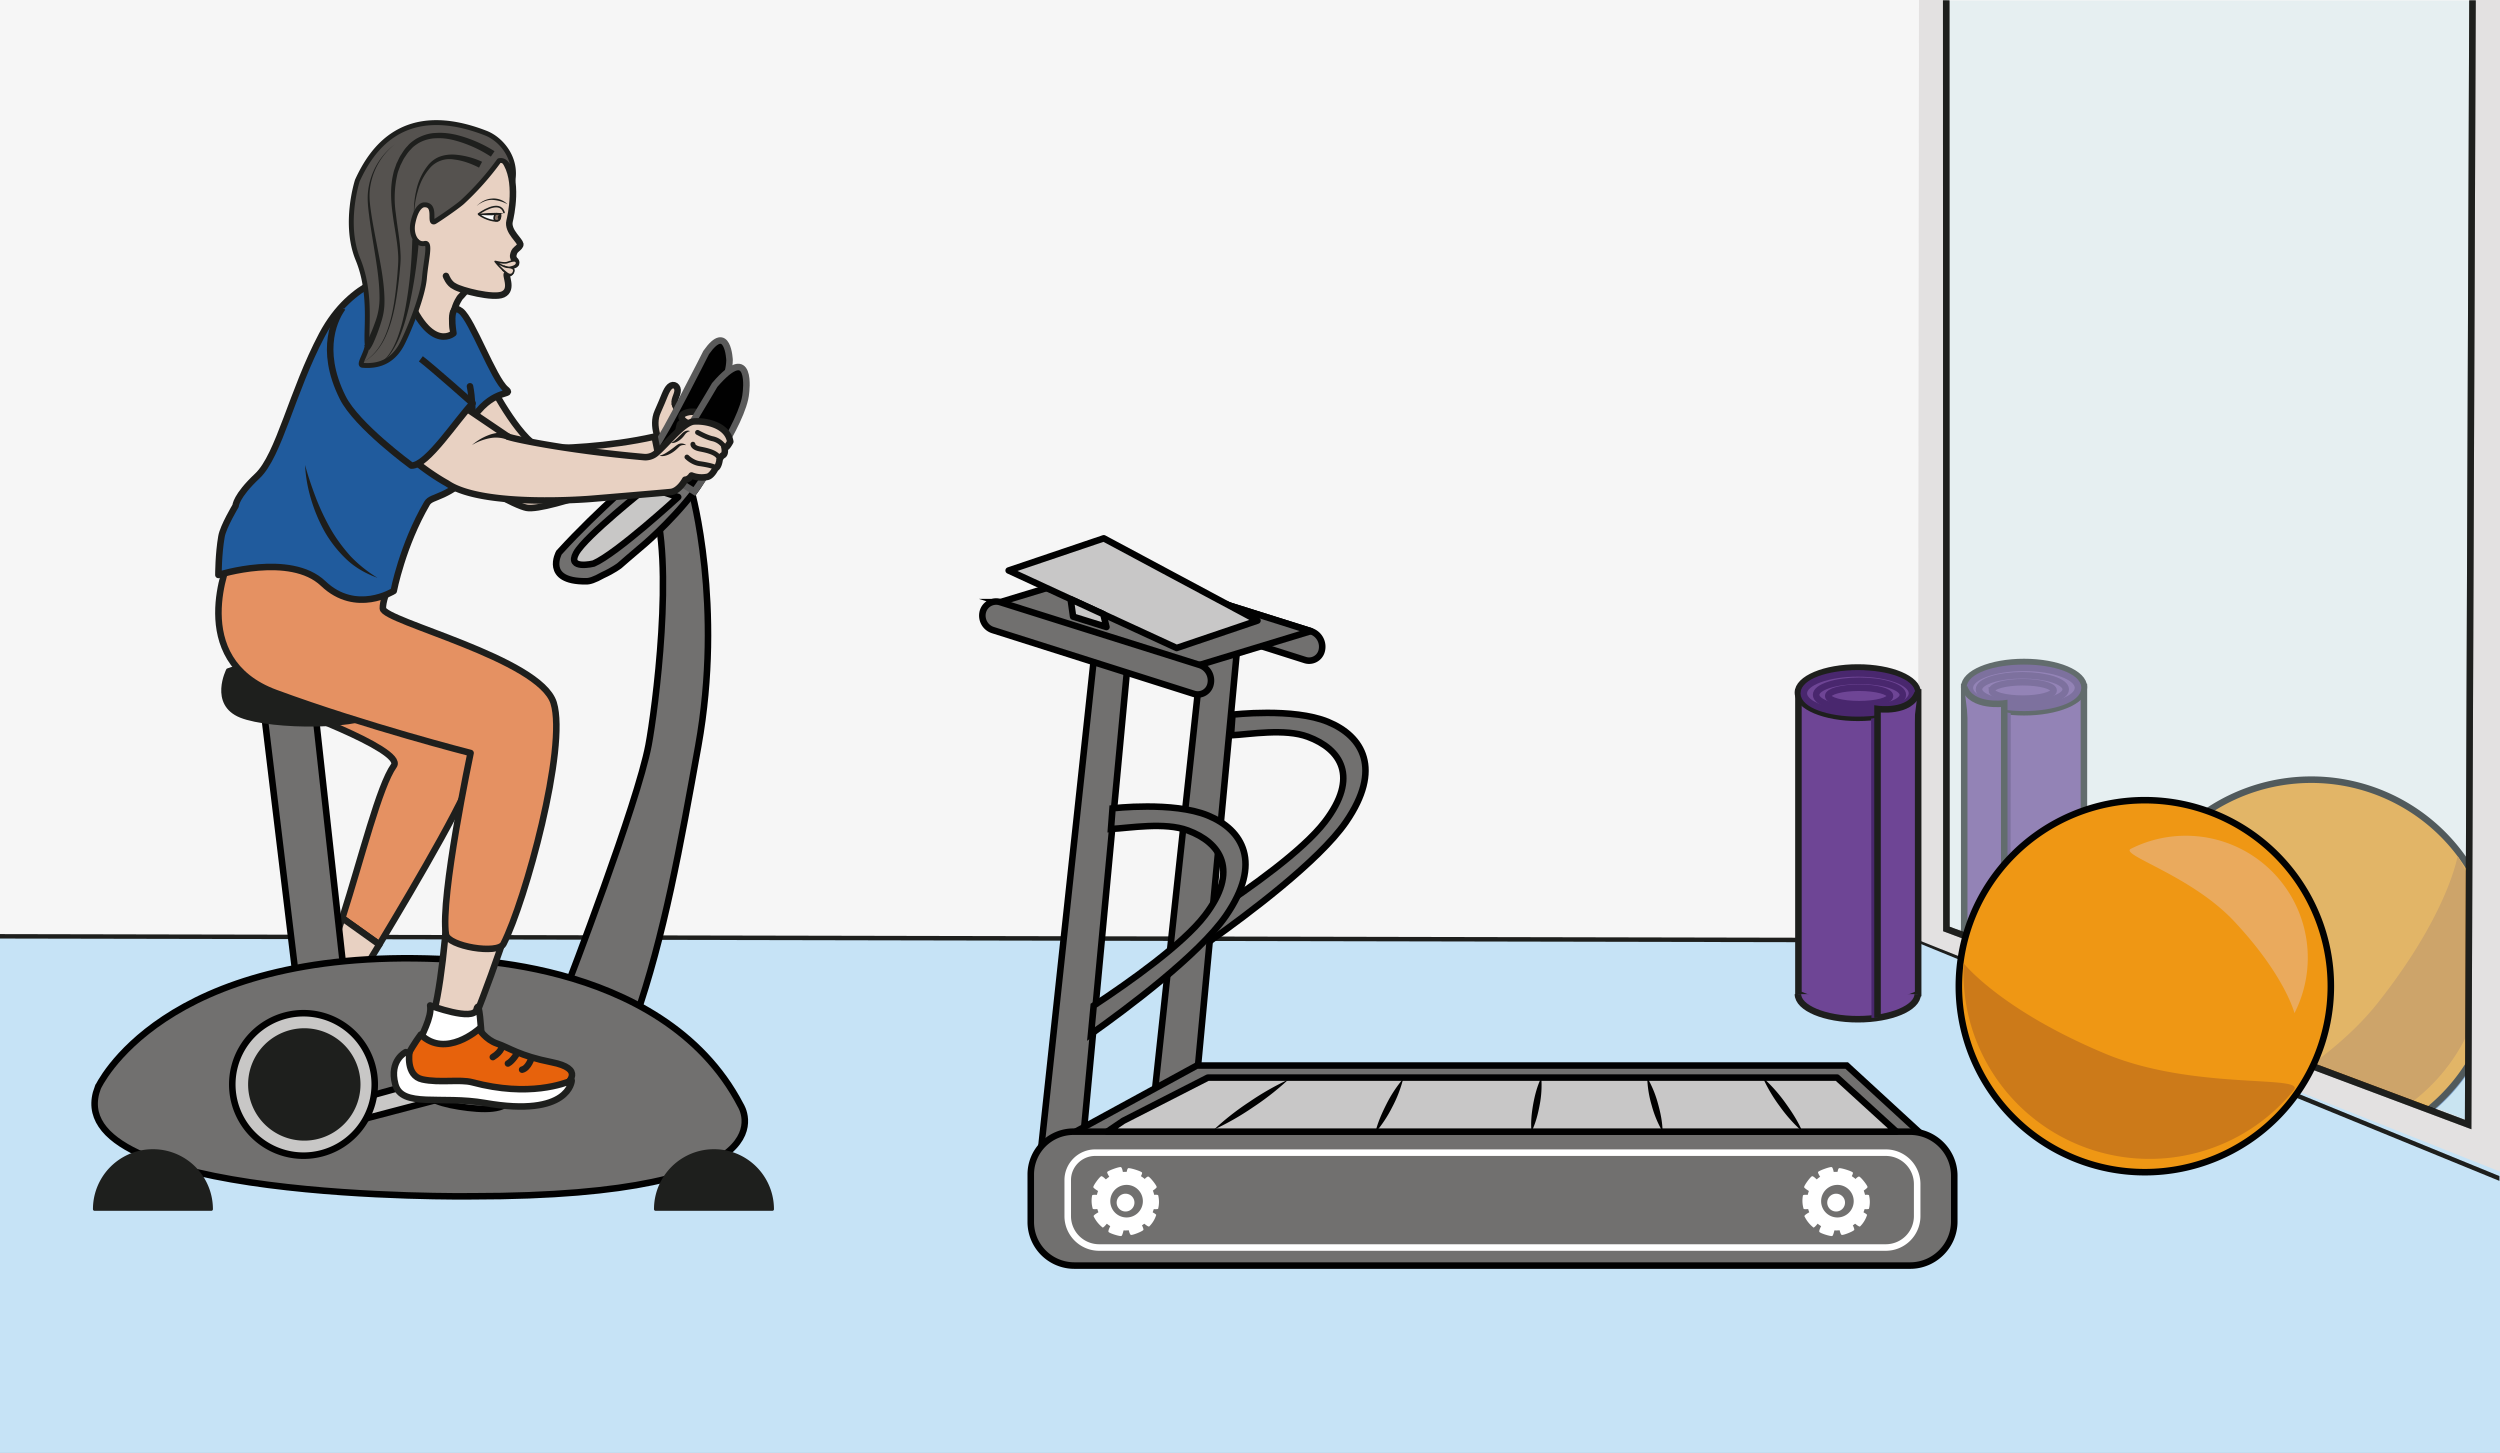 <svg xmlns="http://www.w3.org/2000/svg" viewBox="0 0 509.46 296.08" height="296.08" width="509.46"><rect x="0" y="0" width="509.46" height="296.08" fill="#808080" stroke="none"/><defs><clipPath id="a" clipPathUnits="userSpaceOnUse"><path d="M0 222.06h382.1V0H0z"/></clipPath><clipPath id="b" clipPathUnits="userSpaceOnUse"><path d="M0 0h377.53v222.06H0z"/></clipPath><clipPath id="c" clipPathUnits="userSpaceOnUse"><path d="M297.53 222.06l.03-141.97 79.76-29.88.63 171.85z"/></clipPath><clipPath id="d" clipPathUnits="userSpaceOnUse"><path d="M0 222.06h382.1V0H0z"/></clipPath><clipPath id="e" clipPathUnits="userSpaceOnUse"><path d="M297.03 233.66h81.5V49.49h-81.5z"/></clipPath><clipPath id="f" clipPathUnits="userSpaceOnUse"><path d="M0 222.06h382.1V0H0z"/></clipPath><clipPath id="g" clipPathUnits="userSpaceOnUse"><path d="M0 222.06h382.1V0H0z"/></clipPath><clipPath id="h" clipPathUnits="userSpaceOnUse"><path d="M0 222.06h382.1V0H0z"/></clipPath><clipPath id="i" clipPathUnits="userSpaceOnUse"><path d="M0 222.06h382.1V0H0z"/></clipPath></defs><path d="M0 283.76h509.46V0H0z" fill="#f6f6f6"/><path d="M0 296.08h509.46v-59.29l-110.61-45.24L0 190.79z" fill="#c6e3f6"/><g clip-path="url(#a)" transform="matrix(1.333 0 0 -1.333 0 296.08)"><path d="M-21.77 79.02l314.92-.64 92.4-37.84" fill="none" stroke="#1e1f1d" stroke-width=".68" stroke-miterlimit="10"/></g><path d="M391.06 0l-.21 191.55 118.61 47.21V0z" fill="#e3e1e1"/><path d="M413.66 191.55l89.72 37.04v-37.22z" fill="#c6e3f6"/><path d="M396.7 0l.05 189.3 106.63 1.57V0z" fill="#f6f6f6"/><g clip-path="url(#b)" transform="matrix(1.333 0 0 -1.333 0 296.08)"><path d="M317.56 79.02l314.92-.64 92.4-37.84" fill="none" stroke="#1e1f1d" stroke-width=".68" stroke-miterlimit="10"/></g><g clip-path="url(#c)" transform="matrix(1.333 0 0 -1.333 0 296.08)"><path d="M329.1 59.97a28.43 28.43 0 1149.38 28.2 28.43 28.43 0 01-49.38-28.2" fill="#4b7bbe"/><path d="M341.9 48.97a28.43 28.43 0 0134.2 41.85s-1.32-8.91-11.92-22.7c-8.98-11.67-25.2-18.03-22.28-19.15" fill="#2764aa"/><path d="M345.22 93.36a18.65 18.65 0 01-9.25-34.22s-1.6 5.7 1.05 16.79c2.24 9.39 10.25 17.54 8.2 17.43" fill="#8db4e1"/><path d="M328.25 61.12a28.43 28.43 0 1149.8 27.43 28.43 28.43 0 01-49.8-27.43" fill="#ef9714"/><path d="M328.25 61.12a28.43 28.43 0 1149.8 27.43 28.43 28.43 0 01-49.8-27.43z" fill="none" stroke="#020202" stroke-miterlimit="10"/><path d="M340.88 49.92a28.43 28.43 0 0134.83 41.33s-1.45-8.9-12.26-22.52c-9.15-11.53-25.47-17.64-22.57-18.8" fill="#cc7a19"/><path d="M344.88 94.26a18.64 18.64 0 01-9.77-34.07s-1.52 5.71 1.3 16.77c2.4 9.35 10.52 17.38 8.47 17.3" fill="#eaaa5d"/><path d="M318.58 117.07V70.99l-9.15-3.67-9.15 3.66V117.07z" fill="#6e4595"/><path d="M318.58 117.07V70.99l-9.15-3.67-9.15 3.66V117.07z" fill="none" stroke="#1e1f1d" stroke-miterlimit="10"/><path d="M300.28 117.07c0-2.12 4.1-3.84 9.15-3.84 5.05 0 9.15 1.72 9.15 3.84s-4.1 3.84-9.15 3.84c-5.06 0-9.15-1.72-9.15-3.84" fill="#6e4595"/><path d="M300.28 117.07c0-2.12 4.1-3.84 9.15-3.84 5.05 0 9.15 1.72 9.15 3.84s-4.1 3.84-9.15 3.84c-5.06 0-9.15-1.72-9.15-3.84z" fill="none" stroke="#1e1f1d" stroke-miterlimit="10"/><path d="M301.14 116.96c0-1.69 3.7-3.05 8.27-3.05 4.57 0 8.27 1.36 8.27 3.05 0 1.69-3.7 3.06-8.27 3.06-4.57 0-8.27-1.37-8.27-3.06z" fill="none" stroke="#49276e" stroke-miterlimit="10"/><path d="M302.54 116.73c0-1.19 2.97-2.15 6.63-2.15 3.66 0 6.63.96 6.63 2.15s-2.97 2.15-6.63 2.15c-3.66 0-6.63-.96-6.63-2.15z" fill="none" stroke="#49276e" stroke-miterlimit="10"/><path d="M304.5 116.56c0-.69 2.12-1.25 4.73-1.25 2.6 0 4.72.56 4.72 1.25 0 .7-2.11 1.26-4.72 1.26-2.6 0-4.72-.56-4.72-1.26z" fill="none" stroke="#49276e" stroke-miterlimit="10"/><path d="M300.28 70.98c0-2.12 4.1-3.84 9.15-3.84 5.05 0 9.15 1.72 9.15 3.84" fill="#6e4595" stroke="#1e1f1d" stroke-miterlimit="10"/><path d="M306.4 67.36h.94l.06 45.72-1 .2z" fill="#49276e"/><path d="M306.4 67.36v47.21s-5.02-.69-6.12 2.5" fill="#6e4595" stroke="#1e1f1d" stroke-miterlimit="10"/></g><g clip-path="url(#d)" transform="matrix(1.333 0 0 -1.333 0 296.08)"><g clip-path="url(#e)" opacity=".39"><path d="M377.32 50.2L297.56 80.1l-.03 153.06 80.49-1.88z" fill="#cde5ea"/><path d="M377.32 50.2L297.56 80.1l-.03 153.06 80.49-1.88z" fill="none" stroke="#1e1f1d" stroke-miterlimit="10"/></g><g><path d="M377.32 50.2L297.56 80.1l-.03 153.09 80.49-1.88z" fill="none" stroke="#1e1f1d" stroke-miterlimit="10"/></g></g><path d="M366.49 141.11v61.45l12.2 4.88 12.2-4.88V141.1z" fill="#6e4595"/><path d="M366.49 141.11v61.45l12.2 4.88 12.2-4.88V141.1z" fill="none" stroke="#1e1f1d" stroke-miterlimit="10" stroke-width="1.333"/><g clip-path="url(#f)" transform="matrix(1.333 0 0 -1.333 0 296.08)"><path d="M293.17 116.23c0-2.13-4.1-3.85-9.15-3.85-5.06 0-9.16 1.72-9.16 3.85 0 2.12 4.1 3.84 9.16 3.84 5.05 0 9.15-1.72 9.15-3.84" fill="#6e4595"/><path d="M293.17 116.23c0-2.13-4.1-3.85-9.15-3.85-5.06 0-9.16 1.72-9.16 3.85 0 2.12 4.1 3.84 9.16 3.84 5.05 0 9.15-1.72 9.15-3.84z" fill="none" stroke="#1e1f1d" stroke-miterlimit="10"/><path d="M292.3 116.12c0-1.69-3.7-3.06-8.27-3.06-4.57 0-8.27 1.37-8.27 3.06s3.7 3.05 8.27 3.05c4.57 0 8.27-1.36 8.27-3.05z" fill="none" stroke="#49276e" stroke-miterlimit="10"/><path d="M290.9 115.89c0-1.19-2.97-2.15-6.63-2.15-3.66 0-6.63.96-6.63 2.15 0 1.18 2.97 2.15 6.63 2.15 3.66 0 6.63-.97 6.63-2.15z" fill="none" stroke="#49276e" stroke-miterlimit="10"/><path d="M288.94 115.72c0-.7-2.12-1.26-4.73-1.26-2.6 0-4.72.57-4.72 1.26 0 .7 2.11 1.26 4.72 1.26s4.73-.57 4.73-1.26z" fill="none" stroke="#49276e" stroke-miterlimit="10"/><path d="M293.17 70.14c0-2.12-4.1-3.84-9.15-3.84-5.06 0-9.16 1.72-9.16 3.84" fill="#6e4595" stroke="#1e1f1d" stroke-miterlimit="10"/><path d="M287.03 66.51h-.93l-.06 45.73 1 .2z" fill="#49276e"/><path d="M287.03 66.51v47.22s5.03-.7 6.14 2.5" fill="#6e4595" stroke="#1e1f1d" stroke-miterlimit="10"/><path d="M356.33 71.35a28.43 28.43 0 10-56.87 0 28.43 28.43 0 0056.87 0" fill="#ef9714"/><path d="M356.33 71.35a28.43 28.43 0 10-56.87 0 28.43 28.43 0 0056.87 0z" fill="none" stroke="#020202" stroke-miterlimit="10"/><path d="M350.66 55.44a28.43 28.43 0 00-50.45 19.4s5.57-7.09 21.61-13.8c13.58-5.69 30.82-3.17 28.84-5.6" fill="#cc7a19"/><path d="M325.77 92.36a18.65 18.65 0 0025-25.13s-1.43 5.73-9.23 14.05c-6.6 7.04-17.6 10.15-15.77 11.08" fill="#eaaa5d"/><path d="M184.2 126.26l-8.55-79.32H182l7.44 79.32z" fill="#71706f"/><path d="M184.2 126.26l-8.55-79.32H182l7.44 79.32z" fill="none" stroke="#010101" stroke-miterlimit="10"/><path d="M185.13 78.36c5.35 3.8 16.49 12.07 20.64 18.1 5.56 8.08 2.58 13.1-2.75 15.3-5.33 2.2-14.6 1.1-14.6 1.1l-.23-3.16c2.9.16 8.23 1.09 11.75-.22 5.04-1.87 7.86-6.14 2.6-13-3.36-4.4-11.53-10.18-17-13.78z" fill="#71706f"/><path d="M185.13 78.36c5.35 3.8 16.49 12.07 20.64 18.1 5.56 8.08 2.58 13.1-2.75 15.3-5.33 2.2-14.6 1.1-14.6 1.1l-.23-3.16c2.9.16 8.23 1.09 11.75-.22 5.04-1.87 7.86-6.14 2.6-13-3.36-4.4-11.53-10.18-17-13.78z" fill="none" stroke="#010101" stroke-miterlimit="10"/><path d="M167.25 133.75c-.3-1.19.37-2.41 1.55-2.79l30.72-9.75a1.99 1.99 0 012.5 1.28 2.5 2.5 0 01-1.63 3.14l-30.47 9.6a2.1 2.1 0 01-2.67-1.48" fill="#71706f"/><path d="M167.25 133.75h0c-.3-1.19.37-2.41 1.55-2.79l30.72-9.75a1.99 1.99 0 012.5 1.28h0a2.5 2.5 0 01-1.63 3.14l-30.47 9.6a2.1 2.1 0 01-2.67-1.48z" fill="none" stroke="#010101" stroke-miterlimit="10"/><path d="M167.19 121.08l-8.54-79.31H165l7.43 79.31z" fill="#71706f"/><path d="M167.19 121.08l-8.54-79.31H165l7.43 79.31z" fill="none" stroke="#010101" stroke-miterlimit="10"/><path d="M166.79 64.04c5.35 3.8 16.49 12.07 20.64 18.1 5.56 8.08 2.58 13.1-2.75 15.3-5.33 2.2-14.6 1.1-14.6 1.1l-.24-3.16c2.9.16 8.24 1.09 11.75-.22 5.05-1.87 7.87-6.14 2.61-13-3.36-4.4-11.54-10.18-17-13.78z" fill="#71706f"/><path d="M166.79 64.04c5.35 3.8 16.49 12.07 20.64 18.1 5.56 8.08 2.58 13.1-2.75 15.3-5.33 2.2-14.6 1.1-14.6 1.1l-.24-3.16c2.9.16 8.24 1.09 11.75-.22 5.05-1.87 7.87-6.14 2.61-13-3.36-4.4-11.54-10.18-17-13.78z" fill="none" stroke="#010101" stroke-miterlimit="10"/><path d="M173.38 38.43a1.36 1.36 0 10-2.7 0 1.36 1.36 0 002.7 0" fill="#fff"/><path d="M160.46 46.94l22.51 12.28h99.35l13.36-12.28" fill="#71706f" stroke="#010101" stroke-miterlimit="10"/><path d="M292 28.64H164.22a6.66 6.66 0 00-6.64 6.65v7.3a6.54 6.54 0 006.52 6.52h127.92c3.7 0 6.74-3.04 6.74-6.74v-6.99c0-3.7-3.04-6.74-6.74-6.74" fill="#71706f"/><path d="M292 28.64H164.22a6.66 6.66 0 00-6.64 6.65v7.3a6.54 6.54 0 006.52 6.52h127.92c3.7 0 6.74-3.04 6.74-6.74v-6.99c0-3.7-3.04-6.74-6.74-6.74z" fill="none" stroke="#010101" stroke-miterlimit="10"/><path d="M288.31 31.4h-120.3a4.8 4.8 0 00-4.78 4.77v5.53c0 2.32 1.89 4.2 4.2 4.2h120.88a4.8 4.8 0 004.78-4.77v-4.96a4.8 4.8 0 00-4.78-4.77z" fill="none" stroke="#fff" stroke-miterlimit="10"/><path d="M282.05 38.43a1.36 1.36 0 10-2.7 0 1.36 1.36 0 002.7 0M173.42 38.43a1.36 1.36 0 10-2.7 0 1.36 1.36 0 002.7 0" fill="#fff"/><path d="M280.74 42.97a4.48 4.48 0 110-8.96 4.48 4.48 0 010 8.96m0-2a2.49 2.49 0 100-4.97 2.49 2.49 0 000 4.97" fill="#fff"/><path d="M280.84 42.42s.08.99.3 1.1c.22.1 2.04-.46 2.12-.67.09-.2-.45-1.02-.45-1.02M283.34 41.52s.62.76.87.73c.24-.03 1.33-1.4 1.29-1.62-.05-.21-.87-.72-.87-.72M284.6 39.37s.96.2 1.13.02a4.3 4.3 0 00-.01-2.07c-.17-.13-1.13-.01-1.13-.01M280.39 42.61s-.13.98-.35 1.08c-.22.1-2.02-.55-2.1-.75-.07-.2.5-1 .5-1M277.93 41.6s-.66.74-.9.7c-.24-.05-1.27-1.46-1.22-1.68.05-.2.9-.68.9-.68M276.76 39.4s-.97.16-1.13-.03a4.3 4.3 0 01.1-2.06c.18-.13 1.13.03 1.13.03M276.76 36.87s-.89-.44-.91-.68a4.94 4.94 0 011.39-1.74c.21 0 .79.8.79.8M278.51 34.86s-.49-.86-.37-1.07c.12-.22 1.8-.74 1.98-.62.18.12.36 1.07.36 1.07M281.16 34.4s.16-.97.39-1.07c.22-.09 1.85.56 1.92.77.07.2-.4 1.05-.4 1.05M283.4 35.23s.72-.68.95-.62a4.3 4.3 0 011.08 1.77c-.07.2-.95.6-.95.6M172.07 42.97a4.48 4.48 0 110-8.96 4.48 4.48 0 010 8.96m0-2a2.49 2.49 0 100-4.97 2.49 2.49 0 000 4.97" fill="#fff"/><path d="M172.17 42.42s.08.99.3 1.1c.22.1 2.04-.46 2.12-.67.09-.2-.45-1.02-.45-1.02M174.67 41.52s.63.76.87.73c.24-.03 1.33-1.4 1.29-1.62-.05-.21-.87-.72-.87-.72M175.93 39.37s.96.2 1.13.02a4.3 4.3 0 00-.01-2.07c-.17-.13-1.13-.01-1.13-.01M171.72 42.61s-.13.98-.35 1.08c-.22.1-2.02-.55-2.1-.75-.07-.2.5-1 .5-1M169.26 41.6s-.66.74-.9.7c-.24-.05-1.27-1.46-1.22-1.68.05-.2.9-.68.9-.68M168.1 39.4s-.98.16-1.14-.03a4.3 4.3 0 01.1-2.06c.18-.13 1.13.03 1.13.03M168.09 36.87s-.89-.44-.91-.68a4.94 4.94 0 011.39-1.74c.21 0 .8.8.8.8M169.84 34.86s-.49-.86-.37-1.07c.12-.22 1.8-.74 1.98-.62.18.12.36 1.07.36 1.07M172.49 34.4s.16-.97.39-1.07c.22-.09 1.85.56 1.92.77.07.2-.4 1.05-.4 1.05M174.73 35.23s.72-.68.95-.62a4.3 4.3 0 011.08 1.77c-.07.2-.95.6-.95.6" fill="#fff"/><path d="M152.91 130.06l17 5.17 30.48-9.6-17-5.17" fill="#71706f" stroke="#010101" stroke-linecap="round" stroke-linejoin="round" stroke-miterlimit="10"/><path d="M150.25 128.58c-.3-1.2.37-2.42 1.54-2.79l30.73-9.75a1.99 1.99 0 012.49 1.28 2.5 2.5 0 01-1.62 3.14l-30.48 9.6a2.1 2.1 0 01-2.66-1.48" fill="#71706f"/><path d="M150.25 128.58h0c-.3-1.2.37-2.42 1.54-2.79l30.73-9.75a1.99 1.99 0 012.49 1.28 2.5 2.5 0 01-1.62 3.14l-30.48 9.6a2.1 2.1 0 01-2.66-1.48z" fill="none" stroke="#010101" stroke-miterlimit="10"/><path d="M154.2 134.9l14.54 4.92 23.5-12.58-12.36-4.19-16.2 7.47z" fill="#c8c7c7"/><path d="M154.2 134.9l14.54 4.92 23.5-12.58-12.36-4.19-16.2 7.47z" fill="none" stroke="#010101" stroke-linecap="round" stroke-linejoin="round" stroke-miterlimit="10"/><path d="M164.05 127.85l-.38 2.67 5-2.3.48-1.96z" fill="#c8c7c7"/><path d="M164.05 127.85l-.38 2.67 5-2.3.48-1.96z" fill="none" stroke="#010101" stroke-linecap="round" stroke-linejoin="round" stroke-miterlimit="10"/><path d="M171.72 50.77l12.94 6.61h96.18l9.07-8.27H169.27z" fill="#c8c7c7"/><path d="M171.72 50.77l12.94 6.61h96.18l9.07-8.27H169.27z" fill="none" stroke="#010101" stroke-linecap="round" stroke-linejoin="round" stroke-miterlimit="10"/><path d="M196.94 57.06l-11.35-7.63" fill="#c8c7c7"/><path d="M196.94 57.06a41.62 41.62 0 00-5.4-4.23 41.36 41.36 0 00-5.95-3.4 41.13 41.13 0 005.4 4.23 41.62 41.62 0 005.95 3.4" fill="#010101"/><path d="M269.49 57.38l6.06-8.27" fill="#c8c7c7"/><path d="M269.49 57.38a23.66 23.66 0 003.43-3.84c1-1.39 1.94-2.82 2.63-4.43a23.35 23.35 0 00-3.44 3.84 23.7 23.7 0 00-2.62 4.43" fill="#010101"/><path d="M251.82 57.38l2.34-8.27" fill="#c8c7c7"/><path d="M251.82 57.38a16.7 16.7 0 001.65-4c.38-1.38.68-2.79.7-4.27a16.52 16.52 0 00-1.66 4 16.75 16.75 0 00-.69 4.27" fill="#010101"/><path d="M235.63 57.38l-1.5-8.27" fill="#c8c7c7"/><path d="M235.63 57.38a16 16 0 00-.26-4.23c-.26-1.37-.6-2.74-1.24-4.04-.14 1.45.02 2.84.26 4.22.26 1.38.6 2.74 1.24 4.05" fill="#010101"/><path d="M214.52 57.22l-4.27-8.28" fill="#c8c7c7"/><path d="M214.52 57.22a19.6 19.6 0 00-1.69-4.37 19.31 19.31 0 00-2.58-3.9c.36 1.55 1 2.97 1.7 4.36a19.58 19.58 0 002.57 3.9" fill="#010101"/></g><g clip-path="url(#g)" transform="matrix(1.333 0 0 -1.333 0 296.08)"><path d="M64.55 115.56c9.74-5.26 7.85-7.09 7.85-10.93 0-2.56-8.62-17.3-14.41-26.9l-5.66 4.03c3 9.42 5.66 20.2 7.88 23.3 1.76 2.48-17.58 9.41-17.58 9.41" fill="#e59162" stroke="#1e1f1d" stroke-linecap="round" stroke-linejoin="round" stroke-miterlimit="10"/><path d="M52.33 81.76c-2.43-7.62-5.88-14.55-4.35-14.38 5.18.57 4.88 1.94 4.88 1.94s2.2 3.55 5.13 8.4l-5.66 4.04" fill="#e8d1c2" stroke="#1e1f1d" stroke-linecap="round" stroke-linejoin="round" stroke-miterlimit="10"/><path d="M101.46 151.26c-1.06 1.64-.48 3-.48 3s-1.46 2.7-.44 4.92c1.01 2.2 1.25 3.3 1.85 3.84.6.54 1.34.03 1.18-.82-.16-.86-.84-1.6-.08-2.37.75-.75 2.28-.84 3.35-.64 1.07.2 2.87.65 3.78 0 .92-.66-.1-2.12-.1-2.12s-.5-1.11.13-1.28c.62-.17-1.74-1.52-1.3-1.78.45-.27.19-1.99-.57-1.73s-.7-1.27-1.08-1.28c-.53 0-1.16.05-1.92.08-1.49.06-3.9-.46-4.32.18" fill="#e8d1c2"/><path d="M101.46 151.26c-1.06 1.64-.48 3-.48 3s-1.46 2.7-.44 4.92c1.01 2.2 1.25 3.3 1.85 3.84.6.54 1.34.03 1.18-.82-.16-.86-.84-1.6-.08-2.37.75-.75 2.28-.84 3.35-.64 1.07.2 2.87.65 3.78 0 .92-.66-.1-2.12-.1-2.12s-.5-1.11.13-1.28c.62-.17-1.74-1.52-1.3-1.78.45-.27.19-1.99-.57-1.73s-.7-1.27-1.08-1.28c-.53 0-1.16.05-1.92.08-1.49.06-3.9-.46-4.32.18z" fill="none" stroke="#1d1d1b" stroke-linejoin="round" stroke-miterlimit="10"/><path d="M103.75 156.03c.28.72.24 1.53-.09 2.15-.17.31-.39.68-.56 1.04-.17.37-.33.72-.44 1.18l.99.12c0-.3.08-.7.16-1.05.09-.37.2-.7.32-1.1a2.9 2.9 0 00-.38-2.34M107.77 156.81c.4-.26.68-.67.85-1.1.18-.44.24-.92.22-1.4a3.25 3.25 0 00-1.24-2.4c.01.48.09.89.13 1.3a14.56 14.56 0 01.03 3.6M109.48 158.36c.26-.43.68-.67 1.06-.73l-.57-.83c-.4.48-.55 1.06-.5 1.56" fill="#1d1d1b"/></g><path d="M60.66 202.06l-7.16-59.32h10.48l6.9 62.74z" fill="#71706f"/><path d="M60.66 202.06l-7.16-59.32h10.48l6.9 62.74z" fill="none" stroke="#010101" stroke-miterlimit="10" stroke-width="1.333"/><g clip-path="url(#h)" transform="matrix(1.333 0 0 -1.333 0 296.08)"><path d="M86.74 71.46s10.73 27.82 12.41 36.76c.96 5.12 4.06 28.22.63 37.5l5.97 1.2s4.86-17.36 1-38.86c-2.73-15.18-5.21-29.04-9.64-41.74-1.76-5.04-10.37 5.14-10.37 5.14" fill="#71706f"/><path d="M86.74 71.46s10.73 27.82 12.41 36.76c.96 5.12 4.06 28.22.63 37.5l5.97 1.2s4.86-17.36 1-38.86c-2.73-15.18-5.21-29.04-9.64-41.74-1.76-5.04-10.37 5.14-10.37 5.14z" fill="none" stroke="#010101" stroke-miterlimit="10"/><path d="M110.07 162.5s-2.64-6.77-5.46-10.05c-1.1-1.27-1.77-2.69-2.67-2.53.39.46.55-.2.9.24 2.58 3.35 7.73 15 7.83 17.02.1 2.02-.63 2.54-2.42-.6 0 0-4.53-10.38-7.35-13.67-3.34-3.9-8.97-8.17-15.45-15.28 0 0-2.41-4.42 4.11-4.38.53-.03 1.35.23 2.58.93 1.63.74 2.56 1.46 2.56 1.46s2.41 2.1 3.14 2.7c0 0 4.43 3.6 8.31 8.63 2.59 3.35 7.03 13.9 7.13 15.92.1 2.02-1.43 2.74-3.21-.4" fill="#71706f"/><path d="M110.07 162.5s-2.64-6.77-5.46-10.05c-1.1-1.27-1.77-2.69-2.67-2.53.39.46.55-.2.9.24 2.58 3.35 7.73 15 7.83 17.02.1 2.02-.63 2.54-2.42-.6 0 0-4.53-10.38-7.35-13.67-3.34-3.9-8.97-8.17-15.45-15.28 0 0-2.41-4.42 4.11-4.38.53-.03 1.35.23 2.58.93 1.63.74 2.56 1.46 2.56 1.46s2.41 2.1 3.14 2.7c0 0 4.43 3.6 8.31 8.63 2.59 3.35 7.03 13.9 7.13 15.92.1 2.02-1.43 2.74-3.21-.4z" fill="none" stroke="#010101" stroke-miterlimit="10"/><path d="M105.86 152.4s5.61 10.08 5.67 14.67c0 0-.25 5.87-3.57 1.16 0 0-6.57-13.03-7.7-14.24z" fill="#010101"/><path d="M105.86 152.4s5.61 10.08 5.67 14.67c0 0-.25 5.87-3.57 1.16 0 0-6.57-13.03-7.7-14.24z" fill="none" stroke="#5a5a5a" stroke-miterlimit="10"/><path d="M99 147.66l4.68-1.53s-9.38-8.63-12.93-10.17c0 0-4.12-1.01-2.67 1.6 1.44 2.62 10.91 10.1 10.91 10.1" fill="#c8c7c6"/><path d="M99 147.66l4.68-1.53s-9.38-8.63-12.93-10.17c0 0-4.12-1.01-2.67 1.6 1.44 2.62 10.91 10.1 10.91 10.1z" fill="none" stroke="#010101" stroke-linecap="round" stroke-linejoin="round" stroke-miterlimit="10"/><path d="M14.95 55.85s9.68 21.47 52.31 19.66c0 0 33.87.9 45.97-22.38 0 0 9.07-13.9-41.13-13.9 0 0-63.8-.89-57.15 16.62" fill="#71706f"/><path d="M14.95 55.85s9.68 21.47 52.31 19.66c0 0 33.87.9 45.97-22.38 0 0 9.07-13.9-41.13-13.9 0 0-63.8-.89-57.15 16.62z" fill="none" stroke="#010101" stroke-miterlimit="10"/><path d="M100.23 37.26a8.92 8.92 0 1017.84 0z" fill="#1e1f1d"/><path d="M100.23 37.26a8.92 8.92 0 1017.84 0z" fill="none" stroke="#1e1f1d" stroke-width=".5" stroke-linecap="round" stroke-linejoin="round" stroke-miterlimit="10"/><path d="M14.46 37.26a8.92 8.92 0 1017.84 0z" fill="#1e1f1d"/><path d="M14.46 37.26a8.92 8.92 0 1017.84 0z" fill="none" stroke="#1e1f1d" stroke-width=".5" stroke-linecap="round" stroke-linejoin="round" stroke-miterlimit="10"/><path d="M68.44 57.87l-17.78-4.93 2.03-2.66 17.07 4.48z" fill="#c8c7c6"/><path d="M68.44 57.87l-17.78-4.93 2.03-2.66 17.07 4.48z" fill="none" stroke="#010101" stroke-linecap="round" stroke-linejoin="round" stroke-miterlimit="10"/><path d="M78 54.28c-.52-1.98-4.11-1.92-7.81-1.33-3.7.58-6.07 1.71-5.59 3.45.47 1.65 2.8 2.23 6.5 1.64 3.7-.58 7.48-1.52 6.9-3.76" fill="#71706f"/><path d="M78 54.28c-.52-1.98-4.11-1.92-7.81-1.33-3.7.58-6.07 1.71-5.59 3.45.47 1.65 2.8 2.23 6.5 1.64 3.7-.58 7.48-1.52 6.9-3.76z" fill="none" stroke="#010101" stroke-miterlimit="10"/><path d="M57.29 56.33a10.89 10.89 0 10-21.78 0 10.89 10.89 0 0021.78 0" fill="#c8c7c6"/><path d="M57.29 56.33a10.89 10.89 0 10-21.78 0 10.89 10.89 0 0021.78 0z" fill="none" stroke="#010101" stroke-linecap="round" stroke-linejoin="round" stroke-miterlimit="10"/><path d="M34.82 119.69s-2.64-5.2 2-7.06c4.64-1.85 19.23-1.98 21.51.82 2.28 2.81-15.26 9.46-23.5 6.24" fill="#1e1f1d"/><path d="M34.82 119.69s-2.64-5.2 2-7.06c4.64-1.85 19.23-1.98 21.51.82 2.28 2.81-15.26 9.46-23.5 6.24z" fill="none" stroke="#1e1f1d" stroke-width=".5" stroke-linecap="round" stroke-linejoin="round" stroke-miterlimit="10"/><path d="M54.86 56.33a8.34 8.34 0 10-16.68 0 8.34 8.34 0 0016.68 0" fill="#1e1f1d"/><path d="M54.86 56.33a8.34 8.34 0 10-16.68 0 8.34 8.34 0 0016.68 0z" fill="none" stroke="#1e1f1d" stroke-width=".5" stroke-linecap="round" stroke-linejoin="round" stroke-miterlimit="10"/></g><g clip-path="url(#i)" transform="matrix(1.333 0 0 -1.333 0 296.08)"><path d="M104.8 155.4s-.97-.38-.82-1.26c.06-.38.62-.85 1.66-.91 1.04-.06 2.53-.6 2.97.07.45.67 1.24 1.6.04 1.73" fill="#e8d1c2" fill-rule="evenodd" stroke="#1d1d1b" stroke-linejoin="round" stroke-miterlimit="10"/><path d="M105.3 157.3s-1.31.43-1.39-.15c-.08-.57-.68-1.41 1.38-1.86 2.06-.45 3.8-.61 4.31.42.52 1.02.71 1.94.1 2.07" fill="#e8d1c2" fill-rule="evenodd" stroke="#1d1d1b" stroke-linejoin="round" stroke-miterlimit="10"/><path d="M109.97 158.1c-.58-1.29-2.5-1.12-3.83-.96-1.65.2-3.06 1.62-.7 2.01.81.13 1.9-.28 2.71 0 0 0 1-.08 1.63.88 0 0 .98-.21.2-1.93" fill="#e8d1c2" fill-rule="evenodd"/><path d="M109.97 158.1c-.58-1.29-2.5-1.12-3.83-.96-1.65.2-3.06 1.62-.7 2.01.81.13 1.9-.28 2.71 0 0 0 1-.08 1.63.88 0 0 .98-.21.2-1.93z" fill="none" stroke="#1d1d1b" stroke-linejoin="round" stroke-miterlimit="10"/><path d="M107.94 152.88c.12-.02-.14-1.06-.82-1.25-.67-.2-2.5.5-2.58.77-.06.27-.07.82.8.75.88-.06 2.6-.27 2.6-.27" fill="#e8d1c2" fill-rule="evenodd"/><path d="M107.94 152.88c.12-.02-.14-1.06-.82-1.25-.67-.2-2.5.5-2.58.77-.06.27-.07.82.8.75.88-.06 2.6-.27 2.6-.27z" fill="none" stroke="#1d1d1b" stroke-linejoin="round" stroke-miterlimit="10"/><path d="M106.15 146.97s7.53 10.49 7.88 15.07c0 0 1.1 8.05-4.77 1.22 0 0-7.02-11.97-8.22-13.1z" fill="#010101"/><path d="M106.15 146.97s7.53 10.49 7.88 15.07c0 0 1.1 8.05-4.77 1.22 0 0-7.02-11.97-8.22-13.1z" fill="none" stroke="#5a5a5a" stroke-miterlimit="10"/><path d="M68.42 84.05c-.31-6.75-1.69-18.02-3-18.7-1.32-.66 6.32-1.02 6.32-1.02s6.34 15.57 7.8 23.39" fill="#e8d1c2" stroke="#1e1f1d" stroke-linecap="round" stroke-linejoin="round" stroke-miterlimit="10"/><path d="M65.76 68.4s6.66-2.5 7.09-.6c.43 1.89.74-3.7.74-3.7s2.04-4.54-.6-5.18c-2.65-.64-10.08 1.02-9.33 2.97.75 1.95 2.41 4.68 2.1 6.52" fill="#fff"/><path d="M65.76 68.4s6.66-2.5 7.09-.6c.43 1.89.74-3.7.74-3.7s2.04-4.54-.6-5.18c-2.65-.64-10.08 1.02-9.33 2.97.75 1.95 2.41 4.68 2.1 6.52z" fill="none" stroke="#1e1f1d" stroke-linecap="round" stroke-linejoin="round" stroke-miterlimit="10"/><path d="M64.33 63.95s-4.45-5.75-2.47-7.81c1.96-2.06 9.07.18 11.1-.91 2.02-1.1 11.09-.63 12.67.4 1.6 1.02 3.66 3.12-1.3 4.1-4.94.98-6.54 2.24-8.32 2.84-1.77.59-2.79 2.24-2.79 2.24s-5.07-4.56-8.9-.86" fill="#e7620c"/><path d="M64.33 63.95s-4.45-5.75-2.47-7.81c1.96-2.06 9.07.18 11.1-.91 2.02-1.1 11.09-.63 12.67.4 1.6 1.02 3.66 3.12-1.3 4.1-4.94.98-6.54 2.24-8.32 2.84-1.77.59-2.79 2.24-2.79 2.24s-5.07-4.56-8.9-.86zM76.75 62.28s.06-.87-1.41-1.77M79.15 61.22s-.78-1.33-1.5-1.69M81.29 60.47s-.48-1.65-1.47-1.88" fill="none" stroke="#1e1f1d" stroke-linecap="round" stroke-linejoin="round" stroke-miterlimit="10"/><path d="M62.6 61.28s-.62-3.62 1.98-4.18c2.61-.57 5.75.06 7.62-.44 8.74-2.34 14.11-.14 15.2.25 0 0-.33-5.68-13.24-3.42-6.7 1.18-12.77-.8-13.73 2.87-.97 3.67 1.6 4.91 1.6 4.91" fill="#fff" stroke="#1e1f1d" stroke-linecap="round" stroke-linejoin="round" stroke-miterlimit="10"/><path d="M59.23 176.56s2.92 2.8 3.32 7.76c.4 4.96 6.84 10.65 10.4 4.46 3.57-6.2-2.6-12.1-2.6-12.1s-2.8-3.5.34-8.71c3.14-5.2-15.63 3.66-11.46 8.59" fill="#e8d1c2"/><path d="M59.23 176.56s2.92 2.8 3.32 7.76c.4 4.96 6.84 10.65 10.4 4.46 3.57-6.2-2.6-12.1-2.6-12.1s-2.8-3.5.34-8.71c3.14-5.2-15.63 3.66-11.46 8.59z" fill="none" stroke="#1d1d1b" stroke-linecap="round" stroke-linejoin="round" stroke-miterlimit="10"/><path d="M71.94 107s-15.92 4.06-29.8 9.18c-13.89 5.11-7.08 20.46-7.08 20.46 4.62 6.58 25.89-.73 25.89-.73s-2.49-4.87-2.42-6.82c.07-1.95 24.01-7.64 26.11-14.43 2.1-6.8-4.32-30.26-7.67-36.84-.85-1.67-8.5-.37-8.8 1.46-.9 5.6 3.77 27.72 3.77 27.72" fill="#e59162"/><path d="M71.94 107s-15.92 4.06-29.8 9.18c-13.89 5.11-7.08 20.46-7.08 20.46 4.62 6.58 25.89-.73 25.89-.73s-2.49-4.87-2.42-6.82c.07-1.95 24.01-7.64 26.11-14.43 2.1-6.8-4.32-30.26-7.67-36.84-.85-1.67-8.5-.37-8.8 1.46-.9 5.6 3.77 27.72 3.77 27.72z" fill="none" stroke="#1e1f1d" stroke-linecap="round" stroke-linejoin="round" stroke-miterlimit="10"/><path d="M100.62 150.5s-16.92-6.65-20.12-6.02c-3.2.62-26.98 13.55-5.4 18.7 0 0 4.98-9.51 7.99-9.58 2.38-.05 9.82.15 16.98 1.77l.46-2.27c-.53-1.27.09-2.6.09-2.6" fill="#e8d1c2"/><path d="M100.62 150.5s-16.92-6.65-20.12-6.02c-3.2.62-26.98 13.55-5.4 18.7 0 0 4.98-9.51 7.99-9.58 2.38-.05 9.82.15 16.98 1.77l.46-2.27c-.53-1.27.09-2.6.09-2.6z" fill="none" stroke="#1d1d1b" stroke-linecap="round" stroke-linejoin="round" stroke-miterlimit="10"/><path d="M61.1 180.22s-7.3-.64-11.88-9.3c-4.58-8.65-6.57-18.46-9.88-21.57-3.3-3.1-3.32-4.57-3.32-4.57s-1.9-3.16-2.16-4.68c-.47-2.67-.47-5.88-.47-5.88s10.99 3.48 16.02-1.31c5.02-4.79 10.78-1.14 10.78-1.14s1.33 6.96 5.09 13.4c.75 1.3 3.1.43 8.19 5.77 1.26 1.32-1.86 6.34-.92 7.62 3.14 4.3 6.08 2.97 4.79 4.05-1.9 1.57-5.15 10.61-6.88 11.95-2.02 1.58-1.14-3.4-1.14-3.4s-4.21-3.7-8.22 9.06" fill="#205b9d"/><path d="M61.1 180.22s-7.3-.64-11.88-9.3c-4.58-8.65-6.57-18.46-9.88-21.57-3.3-3.1-3.32-4.57-3.32-4.57s-1.9-3.16-2.16-4.68c-.47-2.67-.47-5.88-.47-5.88s10.99 3.48 16.02-1.31c5.02-4.79 10.78-1.14 10.78-1.14s1.33 6.96 5.09 13.4c.75 1.3 3.1.43 8.19 5.77 1.26 1.32-1.86 6.34-.92 7.62 3.14 4.3 6.08 2.97 4.79 4.05-1.9 1.57-5.15 10.61-6.88 11.95-2.02 1.58-1.14-3.4-1.14-3.4s-4.21-3.7-8.22 9.06z" fill="none" stroke="#1d1d1b" stroke-linejoin="round" stroke-miterlimit="10"/><path d="M72.15 154.07s.37 5.66-.3 8.99" fill="#1d5b9c" stroke="#1d1d1b" stroke-linecap="round" stroke-linejoin="round" stroke-miterlimit="10"/><path d="M77.62 155.4c-.17-.15 8.35-2.07 20.9-3.17 0 0 .93-.1 1.73.56 1.62 1.34 4.19 4.75 5.83 4.89 1.64.13 5.1-.46 5.56-3.08 0 0-.64-1.27-.9-.81 0 0 .26-1.02-.21-1.27-.47-.26-.57-.9-.54-.74.07.34-.07-1.08-.6-1.25 0 0-.53-1.14-1.22-1.31a4.21 4.21 0 00-2.45.2s-.38-.61-.97-.64c0 0-.9-1.73-2.2-1.88-1.3-.14-12.11-1.04-12.11-1.04s-16.63-1.42-22.1 2.37c0 0-5.87 3.15-9.13 7.78-2.86 4.07 7.14 7.02 7.14 7.02z" fill="#e8d1c2"/><path d="M77.62 155.4c-.17-.15 8.35-2.07 20.9-3.17 0 0 .93-.1 1.73.56 1.62 1.34 4.19 4.75 5.83 4.89 1.64.13 5.1-.46 5.56-3.08 0 0-.64-1.27-.9-.81 0 0 .26-1.02-.21-1.27-.47-.26-.57-.9-.54-.74.07.34-.07-1.08-.6-1.25 0 0-.53-1.14-1.22-1.31a4.21 4.21 0 00-2.45.2s-.38-.61-.97-.64c0 0-.9-1.73-2.2-1.88-1.3-.14-12.11-1.04-12.11-1.04s-16.63-1.42-22.1 2.37c0 0-5.87 3.15-9.13 7.78-2.86 4.07 7.14 7.02 7.14 7.02z" fill="none" stroke="#1d1d1b" stroke-linecap="round" stroke-linejoin="round" stroke-miterlimit="10"/><path d="M105.02 152.24s.82-.84 1.91-1c1.1-.16 2.5-.43 2.47-.71M105.93 154.2s-.03-.5 1.04-.72c1.07-.21 2.97-.57 3.02-1.7M106.64 156.01s1.24-.71 2.21-.95a2.85 2.85 0 001.89-1.27" fill="#e8d1c2" stroke="#1d1d1b" stroke-width=".75" stroke-linecap="round" stroke-linejoin="round" stroke-miterlimit="10"/><path d="M72.15 154.07s2.73 2.14 5.47 1.33" fill="#e8d1c2"/><path d="M72.15 154.07a8.46 8.46 0 002.53 1.52c.94.36 2.01.5 3.08.29a.5.5 0 10-.28-.96 4.8 4.8 0 01-2.67.19 8.18 8.18 0 01-2.66-1.04M104.9 154.06c-.38.06-.76.02-1-.18-.22-.21-.54-.54-.85-.76a4.22 4.22 0 00-1.04-.58c-.37-.13-.8-.23-1.2-.08.4.07.72.24 1.03.43.31.2.62.4.92.63.32.22.54.45.94.69.43.21.9.1 1.2-.15M105.5 156.2c-.3-.05-.52-.21-.7-.4-.15-.2-.33-.46-.55-.67a2.92 2.92 0 00-.74-.54c-.28-.14-.6-.24-.91-.2.52.31.9.7 1.3 1.1.21.18.37.4.66.6.28.18.66.28.94.1" fill="#1d1d1b"/><path d="M52.38 175.06c-.99-1.34-3.74-6.2 0-13.7 2.14-4.32 10.51-10.42 10.51-10.42 2.4-.08 7.04 7.14 9.36 9.52 0 0-6.2 5.51-7.91 6.8" fill="#205b9d" stroke="#1d1d1b" stroke-linejoin="round" stroke-miterlimit="10"/><path d="M68.18 179.93s.42-1.2 1.33-1.6c.93-.6 5.93-1.9 7.39-1.22 1.66.77.16 3.13.68 3.18.6.07.44.27.44.27.23.57-1.26.3-.7.55.5.21 1.42.46 1.54.65 0 0 .2.33-.19.63 0 0-.3.35-.2.75.1.4.18.6.49.87.3.26.61.5.58.78-.05.27-.43.68-.92 1.33-.5.66-.9 1.44-.72 2.18.18.73 1.44 6.24-.77 9.3 0 0-.83 2.52-2.1 1.67-.48-.32-3.91 1.2-6.24.1-3.83-1.77-5.82-7.95-6.42-9.22-1.47-3.13-1.93-11.1-1.93-11.1" fill="#e8d1c2" stroke="#1e1f1d" stroke-linecap="round" stroke-linejoin="round" stroke-miterlimit="10"/><path d="M76.49 189.4s.07-.75-.25-.98c-.35-.25-1.99.1-3.04.9 0 0 2.84.24 3.29.07" fill="#fff"/><path d="M76.49 189.4s.07-.75-.25-.98c-.35-.25-1.99.1-3.04.9 0 0 2.84.24 3.29.07z" fill="none" stroke="#1e1f1d" stroke-width=".25" stroke-linejoin="round" stroke-miterlimit="10"/><path d="M77.57 190.9a5.5 5.5 0 01-2.36.66c-.41 0-.83-.08-1.2-.25a4.26 4.26 0 01-1.1-.65v.02c.32.28.65.56 1.04.74.38.2.82.31 1.25.34a3.01 3.01 0 002.38-.86h-.01" fill="#1e1f1d"/><path d="M75.76 189.46s-.45-.81-.06-1.04c.39-.22.96.2.79.97l-.64.06" fill="#887266" stroke="#1d1d1b" stroke-width=".25" stroke-miterlimit="10"/><path d="M76.53 188.91c-.04-.18-.17-.31-.29-.28-.11.02-.17.2-.12.38.04.18.17.31.28.29.12-.03.18-.2.13-.39M73.2 189.32c.65.1 1.3.1 1.94.14l.97.03c.16 0 .32 0 .48.02.15.02.33.01.45.12-.24-.25-.6-.27-.92-.33-.32-.05-.65-.07-.97-.1-.65 0-1.3 0-1.95.12" fill="#1e1f1d"/><path d="M73.15 189.4s3.23 2.4 3.9.23" fill="none" stroke="#1e1f1d" stroke-width=".25" stroke-linecap="round" stroke-miterlimit="10"/><path d="M77.84 181.23s1.4.16 1.09.85c-.15.32-.83.1-1.38-.1-.55-.18-1.66.15-1.85.16a9.64 9.64 0 011.88-1.85c.74-.47 1.01.29.98.53-.03.26-.4.4-1.01.44-.62.04-1.85.88-1.85.88" fill="#e8d1c2" stroke="#1e1f1d" stroke-width=".25" stroke-linecap="round" stroke-linejoin="round" stroke-miterlimit="10"/><path d="M64.95 184.9c-1.3-.3-2.18 1.35-1.83 3.1.45 2.27 1.3 2.79 1.72 2.8 1.98.1.67-2.88 1.56-2.6.18.06 3.24 2.12 4.26 3a43.14 43.14 0 015.64 6.35c1.88.4 1.98-3.7 2.08-3.19.7 3.63-1.8 6.5-4.1 7.4-12.7 4.95-17.55-2.66-19.65-7.25 0 0-2.15-6.62.1-12.06 2.1-5.11 1.2-10.65 1.4-12.9.1-1.25-1.47-3.22-.7-3.28 2.97-.26 4.95 1.03 6.15 3.49 1.12 2.27 3.06 7.12 3.3 9.79.23 2.78 1.02 5.57.07 5.35" fill="#55524f"/><path d="M64.95 184.9c-1.3-.3-2.18 1.35-1.83 3.1.45 2.27 1.3 2.79 1.72 2.8 1.98.1.67-2.88 1.56-2.6.18.06 3.24 2.12 4.26 3a43.14 43.14 0 015.64 6.35c1.88.4 1.98-3.7 2.08-3.19.7 3.63-1.8 6.5-4.1 7.4-12.7 4.95-17.55-2.66-19.65-7.25 0 0-2.15-6.62.1-12.06 2.1-5.11 1.2-10.65 1.4-12.9.1-1.25-1.47-3.22-.7-3.28 2.97-.26 4.95 1.03 6.15 3.49 1.12 2.27 3.06 7.12 3.3 9.79.23 2.78 1.02 5.57.07 5.35z" fill="none" stroke="#1e1f1d" stroke-width=".75" stroke-linejoin="round" stroke-miterlimit="10"/><path d="M75.04 198.17a19.2 19.2 0 01-5.44 2.46c-.96.26-1.94.4-2.91.35a5.7 5.7 0 01-2.75-.77c-.4-.27-.8-.52-1.1-.9-.36-.33-.64-.75-.91-1.16-.3-.4-.47-.87-.71-1.3-.16-.47-.38-.92-.48-1.41a16.22 16.22 0 01-.22-6.01c.22-2.03.63-4.05.71-6.13.07-1.04-.07-2.08-.16-3.1-.1-1.01-.23-2.03-.38-3.05-.3-2.03-.73-4.07-1.51-5.97-.77-1.9-2.05-3.7-3.95-4.56 1.88.9 3.1 2.71 3.83 4.6.74 1.91 1.12 3.94 1.38 5.96.13 1.02.23 2.04.32 3.06.07 1.02.18 2.03.1 3.05-.12 2.02-.57 4.03-.83 6.08-.28 2.04-.4 4.16.1 6.22.1.52.32 1 .48 1.51.25.47.43.98.74 1.41.28.45.56.9.96 1.29.34.43.79.74 1.24 1.05.94.55 2.01.92 3.1.94 1.07.08 2.14-.06 3.16-.3A20.1 20.1 0 0075.6 199z" fill="#1e1f1d"/><path d="M73.23 196.49c-1.17.6-2.5 1.09-3.81 1.24a3.99 3.99 0 01-3.59-1.18 8.87 8.87 0 01-1.94-3.6c-.4-1.32-.6-2.73-.57-4.13-.12 1.4 0 2.82.32 4.2a9.25 9.25 0 001.82 3.86c.46.56 1.1 1.05 1.8 1.3.72.26 1.48.34 2.21.3a12 12 0 004.23-1.1zM64.04 185.48a68.66 68.66 0 00-1.51-10.25c-.4-1.68-.88-3.35-1.57-4.94-.35-.79-.76-1.56-1.27-2.26a4.57 4.57 0 00-1.98-1.62c.8.35 1.4 1 1.87 1.7.48.7.84 1.48 1.15 2.28.6 1.6 1 3.26 1.3 4.94.61 3.36.91 6.79 1 10.18zM60.33 200.04a10.34 10.34 0 01-3.8-7.01c-.13-1.35.1-2.7.3-4.06.22-1.35.48-2.7.74-4.04.51-2.7 1.1-5.4 1.2-8.2.02-.7.02-1.4-.09-2.12-.09-.72-.3-1.42-.51-2.07a27.41 27.41 0 00-1.13-2.94c-.17-.34-.3-.61-.61-1l-.72.69c.12.14.33.48.47.75a26.63 26.63 0 011.16 2.79 10.42 10.42 0 01.68 3.89c-.02 2.7-.51 5.41-.94 8.12-.22 1.35-.44 2.71-.62 4.08-.17 1.35-.36 2.75-.17 4.14a10.47 10.47 0 004.04 6.98" fill="#1e1f1d"/><path d="M46.64 151.03c.46-1.73 1.04-3.4 1.66-5.04a36.54 36.54 0 012.24-4.73c.87-1.51 1.91-2.9 3.07-4.2a20.4 20.4 0 014.1-3.28c-1.68.6-3.3 1.49-4.64 2.73a18.67 18.67 0 00-3.39 4.25 24.4 24.4 0 00-2.11 4.98c-.52 1.72-.85 3.5-.93 5.29" fill="#1d1d1b"/></g></svg>